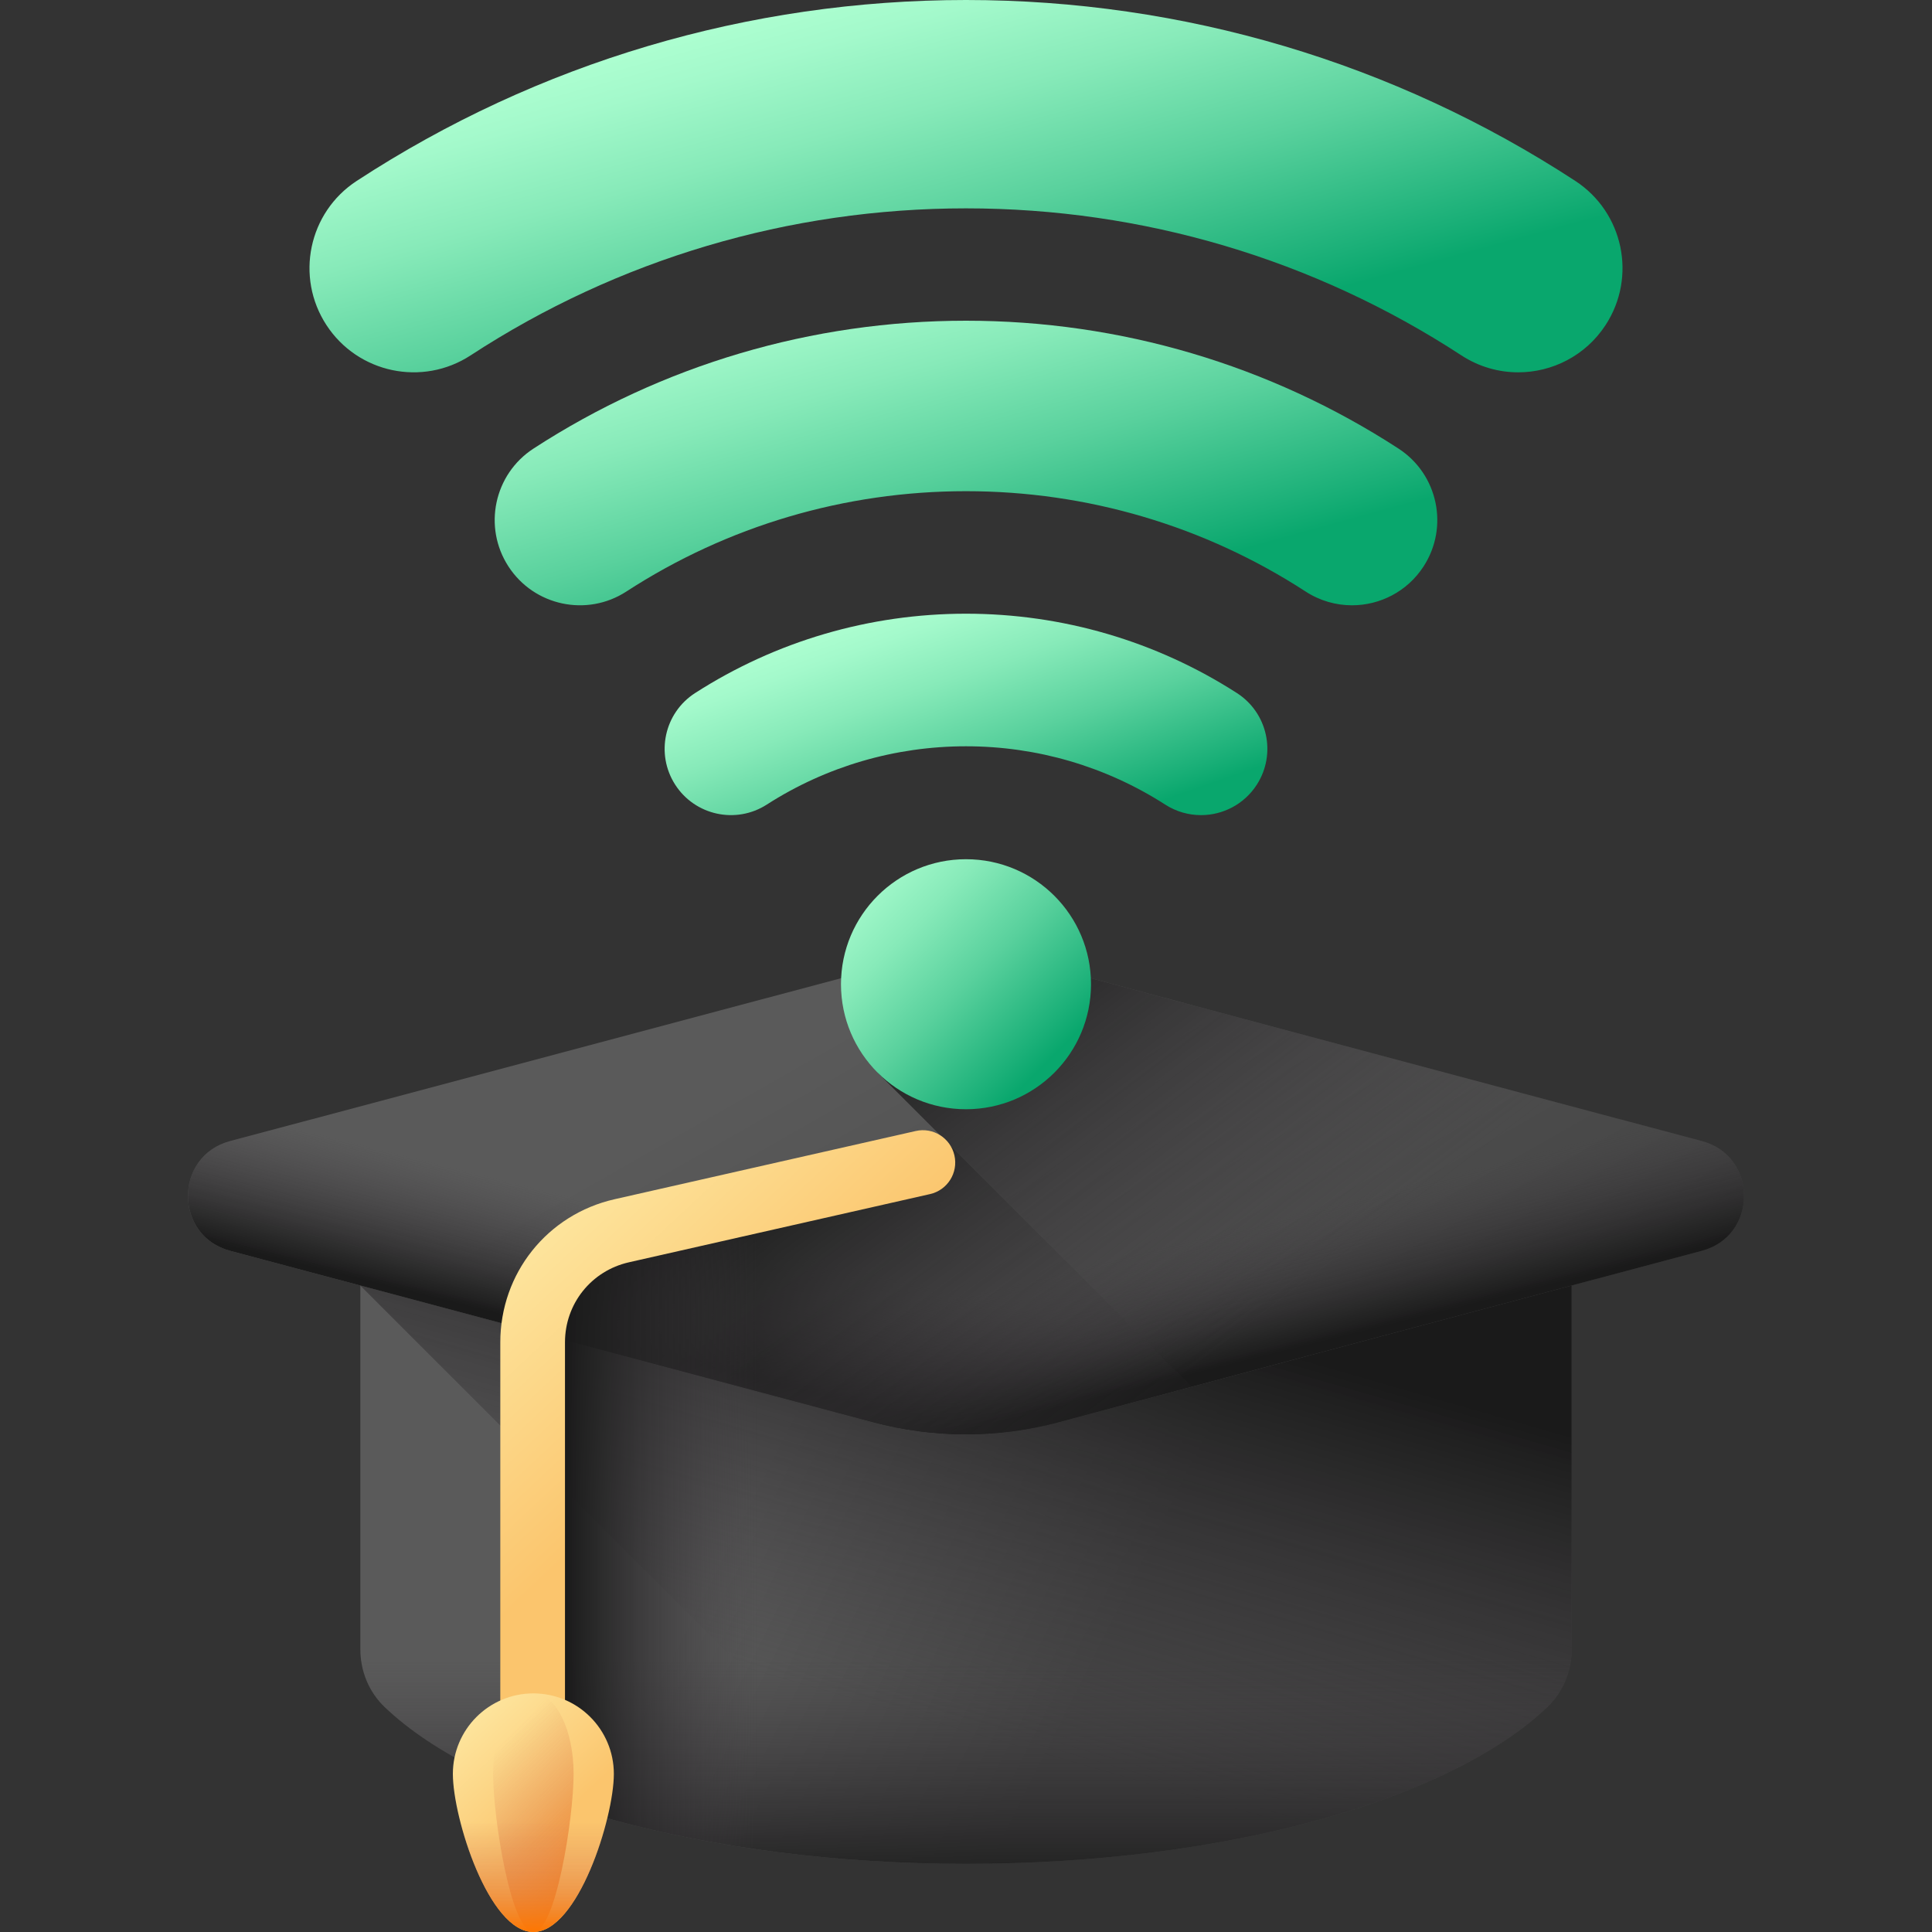 <svg id="Capa_1" enable-background="new 0 0 510 510" height="512" viewBox="0 0 510 510" width="512" xmlns="http://www.w3.org/2000/svg" xmlns:xlink="http://www.w3.org/1999/xlink"><rect x="0" y="0" width="510" height="510" fill="#333333" stroke="none"/><linearGradient id="lg1"><stop offset="0" stop-color="#5a5a5a"/><stop offset="1" stop-color="#444"/></linearGradient><linearGradient id="SVGID_1_" gradientUnits="userSpaceOnUse" x1="210.718" x2="303.287" xlink:href="#lg1" y1="366.878" y2="413.63"/><linearGradient id="lg2"><stop offset="0" stop-color="#433f43" stop-opacity="0"/><stop offset="1" stop-color="#1a1a1a"/></linearGradient><linearGradient id="SVGID_00000070118607632873615740000008764396411731415950_" gradientUnits="userSpaceOnUse" x1="235.056" x2="268.253" xlink:href="#lg2" y1="452.03" y2="336.672"/><linearGradient id="SVGID_00000144295990529808253830000013883133334269956285_" gradientUnits="userSpaceOnUse" x1="227.797" x2="305.635" xlink:href="#lg1" y1="267.909" y2="404.65"/><linearGradient id="SVGID_00000029753281777133812090000007289824533966094244_" gradientUnits="userSpaceOnUse" x1="248.824" x2="240.409" xlink:href="#lg2" y1="340.4" y2="374.061"/><linearGradient id="SVGID_00000136387073942910742500000018319909423397957033_" gradientTransform="matrix(-1 0 0 1 -2693.265 0)" gradientUnits="userSpaceOnUse" x1="-2954.441" x2="-2962.856" xlink:href="#lg2" y1="340.4" y2="374.061"/><linearGradient id="SVGID_00000039847109290341165990000011152900776131424642_" gradientUnits="userSpaceOnUse" x1="365.966" x2="288.907" xlink:href="#lg2" y1="323.168" y2="221.403"/><linearGradient id="SVGID_00000142862742763135540530000001947366438285665416_" gradientUnits="userSpaceOnUse" x1="264.321" x2="194.508" xlink:href="#lg2" y1="408.974" y2="313.36"/><linearGradient id="SVGID_00000122718116777837850810000012378930419583136153_" gradientUnits="userSpaceOnUse" x1="255" x2="255" xlink:href="#lg2" y1="437.773" y2="501.382"/><linearGradient id="SVGID_00000090974562457848403290000009977290357786768309_" gradientUnits="userSpaceOnUse" x1="199.984" x2="149.136" xlink:href="#lg2" y1="409.511" y2="409.511"/><linearGradient id="lg3"><stop offset="0" stop-color="#fef0ae"/><stop offset="1" stop-color="#fbc56d"/></linearGradient><linearGradient id="SVGID_00000162346779046954275110000011908429776755596458_" gradientUnits="userSpaceOnUse" x1="124.117" x2="186.445" xlink:href="#lg3" y1="310.113" y2="376.596"/><linearGradient id="SVGID_00000133509391501622473010000016693108989301352122_" gradientUnits="userSpaceOnUse" x1="113.464" x2="146.24" xlink:href="#lg3" y1="446.444" y2="481.405"/><linearGradient id="lg4"><stop offset="0" stop-color="#dc8758" stop-opacity="0"/><stop offset=".215" stop-color="#dd8654" stop-opacity=".215"/><stop offset=".429" stop-color="#e28448" stop-opacity=".429"/><stop offset=".642" stop-color="#ea8034" stop-opacity=".642"/><stop offset=".854" stop-color="#f47b18" stop-opacity=".854"/><stop offset="1" stop-color="#fe7701"/></linearGradient><linearGradient id="SVGID_00000140004351776972741310000016783426474229208728_" gradientUnits="userSpaceOnUse" x1="127.799" x2="160.049" xlink:href="#lg4" y1="464.863" y2="496.734"/><linearGradient id="SVGID_00000121980795602740602230000015993161840427751837_" gradientUnits="userSpaceOnUse" x1="140.793" x2="140.793" xlink:href="#lg4" y1="480.785" y2="510.002"/><linearGradient id="lg5"><stop offset="0" stop-color="#aeffd1"/><stop offset=".12" stop-color="#a3f9cb"/><stop offset=".329" stop-color="#87eab9"/><stop offset=".601" stop-color="#59d19d"/><stop offset=".923" stop-color="#19af77"/><stop offset="1" stop-color="#09a76d"/></linearGradient><linearGradient id="SVGID_00000047059357702507253760000013429898518746149007_" gradientUnits="userSpaceOnUse" x1="240.925" x2="264.925" xlink:href="#lg5" y1="157.405" y2="226.072"/><linearGradient id="SVGID_00000046315976112338181050000001717430212728329371_" gradientUnits="userSpaceOnUse" x1="234.822" x2="262.155" xlink:href="#lg5" y1="63.962" y2="163.295"/><linearGradient id="SVGID_00000109015958192560322560000016333747811728702605_" gradientUnits="userSpaceOnUse" x1="233.878" x2="263.212" xlink:href="#lg5" y1="-6.493" y2="100.841"/><linearGradient id="SVGID_00000013907903716646104150000011950853603127891127_" gradientUnits="userSpaceOnUse" x1="223" x2="276.001" xlink:href="#lg5" y1="227.813" y2="280.814"/><g><g><g><path d="m414.876 327.013v108.349c0 5.73-2.249 11.274-6.392 15.233-25.483 24.357-84.616 41.413-153.485 41.413s-128.001-17.056-153.485-41.413c-4.142-3.959-6.392-9.503-6.392-15.233v-108.349z" fill="url(#SVGID_1_)"/><path d="m414.876 327.013v108.347c0 5.736-2.244 11.277-6.396 15.232-25.484 24.362-84.616 41.417-153.481 41.417-2.454 0-4.881-.028-7.307-.07l-152.569-152.569v-12.357z" fill="url(#SVGID_00000070118607632873615740000008764396411731415950_)"/><g><path d="m230.393 255.989-169.642 45.219c-14.844 3.957-14.844 25.022 0 28.979l169.641 45.219c16.123 4.298 33.091 4.298 49.214 0l169.642-45.219c14.844-3.957 14.844-25.022 0-28.979l-169.642-45.219c-16.122-4.297-33.09-4.297-49.213 0z" fill="url(#SVGID_00000144295990529808253830000013883133334269956285_)"/><path d="m230.393 255.989-169.642 45.219c-14.844 3.957-14.844 25.022 0 28.979l169.641 45.219c16.123 4.298 33.091 4.298 49.214 0l169.642-45.219c14.844-3.957 14.844-25.022 0-28.979l-169.642-45.219c-16.122-4.297-33.09-4.297-49.213 0z" fill="url(#SVGID_00000029753281777133812090000007289824533966094244_)"/><path d="m279.607 255.989 169.642 45.219c14.844 3.957 14.844 25.022 0 28.979l-169.642 45.219c-16.123 4.298-33.091 4.298-49.214 0l-169.642-45.219c-14.844-3.957-14.844-25.022 0-28.979l169.642-45.219c16.123-4.297 33.091-4.297 49.214 0z" fill="url(#SVGID_00000136387073942910742500000018319909423397957033_)"/><path d="m449.249 301.208-169.641-45.219c-5.852-1.56-11.816-2.546-17.811-2.973l-30.131 30.131 82.932 82.932 134.651-35.892c14.844-3.957 14.844-25.022 0-28.979z" fill="url(#SVGID_00000039847109290341165990000011152900776131424642_)"/><path d="m250.068 301.571-86.631 21.206c-13.257 3.245-22.588 15.106-22.637 28.746l89.594 23.882c16.123 4.298 33.091 4.298 49.214 0l34.973-9.322z" fill="url(#SVGID_00000142862742763135540530000001947366438285665416_)"/></g><path d="m95.123 391.021v44.341c0 5.73 2.249 11.274 6.392 15.233 25.484 24.357 84.616 41.413 153.485 41.413s128.001-17.057 153.485-41.413c4.142-3.959 6.392-9.503 6.392-15.233v-44.341z" fill="url(#SVGID_00000122718116777837850810000012378930419583136153_)"/><path d="m255 492.009c64.676 0 120.76-15.044 148.457-37.049l-127.947-127.947h-121.611c-8.006 5.402-13.104 14.521-13.104 24.617v121.882c29.855 11.467 70.016 18.497 114.205 18.497z" fill="url(#SVGID_00000090974562457848403290000009977290357786768309_)"/></g><g><path d="m140.605 466.936c-4.715 0-8.537-3.822-8.537-8.537v-104.053c0-18.222 12.412-33.76 30.184-37.785l79.48-18.004c4.595-1.043 9.171 1.842 10.212 6.44 1.042 4.598-1.841 9.17-6.44 10.212l-79.48 18.004c-9.94 2.251-16.882 10.942-16.882 21.134v104.052c0 4.715-3.822 8.537-8.537 8.537z" fill="url(#SVGID_00000162346779046954275110000011908429776755596458_)"/><g><path d="m162.041 468.264c0 11.735-9.513 41.736-21.248 41.736s-21.248-30.002-21.248-41.736c0-11.735 9.513-21.248 21.248-21.248s21.248 9.513 21.248 21.248z" fill="url(#SVGID_00000133509391501622473010000016693108989301352122_)"/><path d="m151.417 468.264c0 11.735-4.756 41.736-10.624 41.736-5.867 0-10.624-30.002-10.624-41.736 0-11.735 4.756-21.248 10.624-21.248 5.867 0 10.624 9.513 10.624 21.248z" fill="url(#SVGID_00000140004351776972741310000016783426474229208728_)"/><path d="m119.555 468.643c.193 11.981 9.624 41.357 21.238 41.357s21.045-29.376 21.238-41.357z" fill="url(#SVGID_00000121980795602740602230000015993161840427751837_)"/></g></g></g><g><g><path d="m326.509 182.947c-21.33-13.704-46.057-20.947-71.509-20.947s-50.179 7.243-71.509 20.946c-8.131 5.225-10.488 16.052-5.264 24.183s16.051 10.486 24.182 5.265c15.675-10.071 33.86-15.394 52.591-15.394s36.916 5.323 52.591 15.394c2.928 1.881 6.203 2.778 9.442 2.778 5.758 0 11.396-2.839 14.739-8.043 5.225-8.131 2.868-18.958-5.263-24.182z" fill="url(#SVGID_00000047059357702507253760000013429898518746149007_)"/><path d="m369.166 118.411c-33.996-22.08-73.474-33.751-114.166-33.751s-80.17 11.671-114.166 33.751c-10.421 6.769-13.382 20.703-6.614 31.125 6.769 10.421 20.705 13.381 31.125 6.613 26.682-17.329 57.684-26.489 89.655-26.489s62.974 9.16 89.654 26.489c3.785 2.459 8.034 3.634 12.234 3.634 7.364 0 14.581-3.611 18.891-10.247 6.769-10.422 3.808-24.356-6.613-31.125z" fill="url(#SVGID_00000046315976112338181050000001717430212728329371_)"/><path d="m415.834 47.754c-47.848-31.241-103.464-47.754-160.834-47.754s-112.986 16.513-160.834 47.754c-12.717 8.303-16.295 25.344-7.992 38.061 8.302 12.717 25.343 16.295 38.061 7.992 38.883-25.388 84.101-38.807 130.765-38.807s91.882 13.419 130.766 38.807c4.639 3.029 9.853 4.477 15.009 4.477 8.978 0 17.777-4.391 23.052-12.469 8.303-12.717 4.725-29.758-7.993-38.061z" fill="url(#SVGID_00000109015958192560322560000016333747811728702605_)"/></g><circle cx="255" cy="259.812" fill="url(#SVGID_00000013907903716646104150000011950853603127891127_)" r="33"/></g></g></svg>